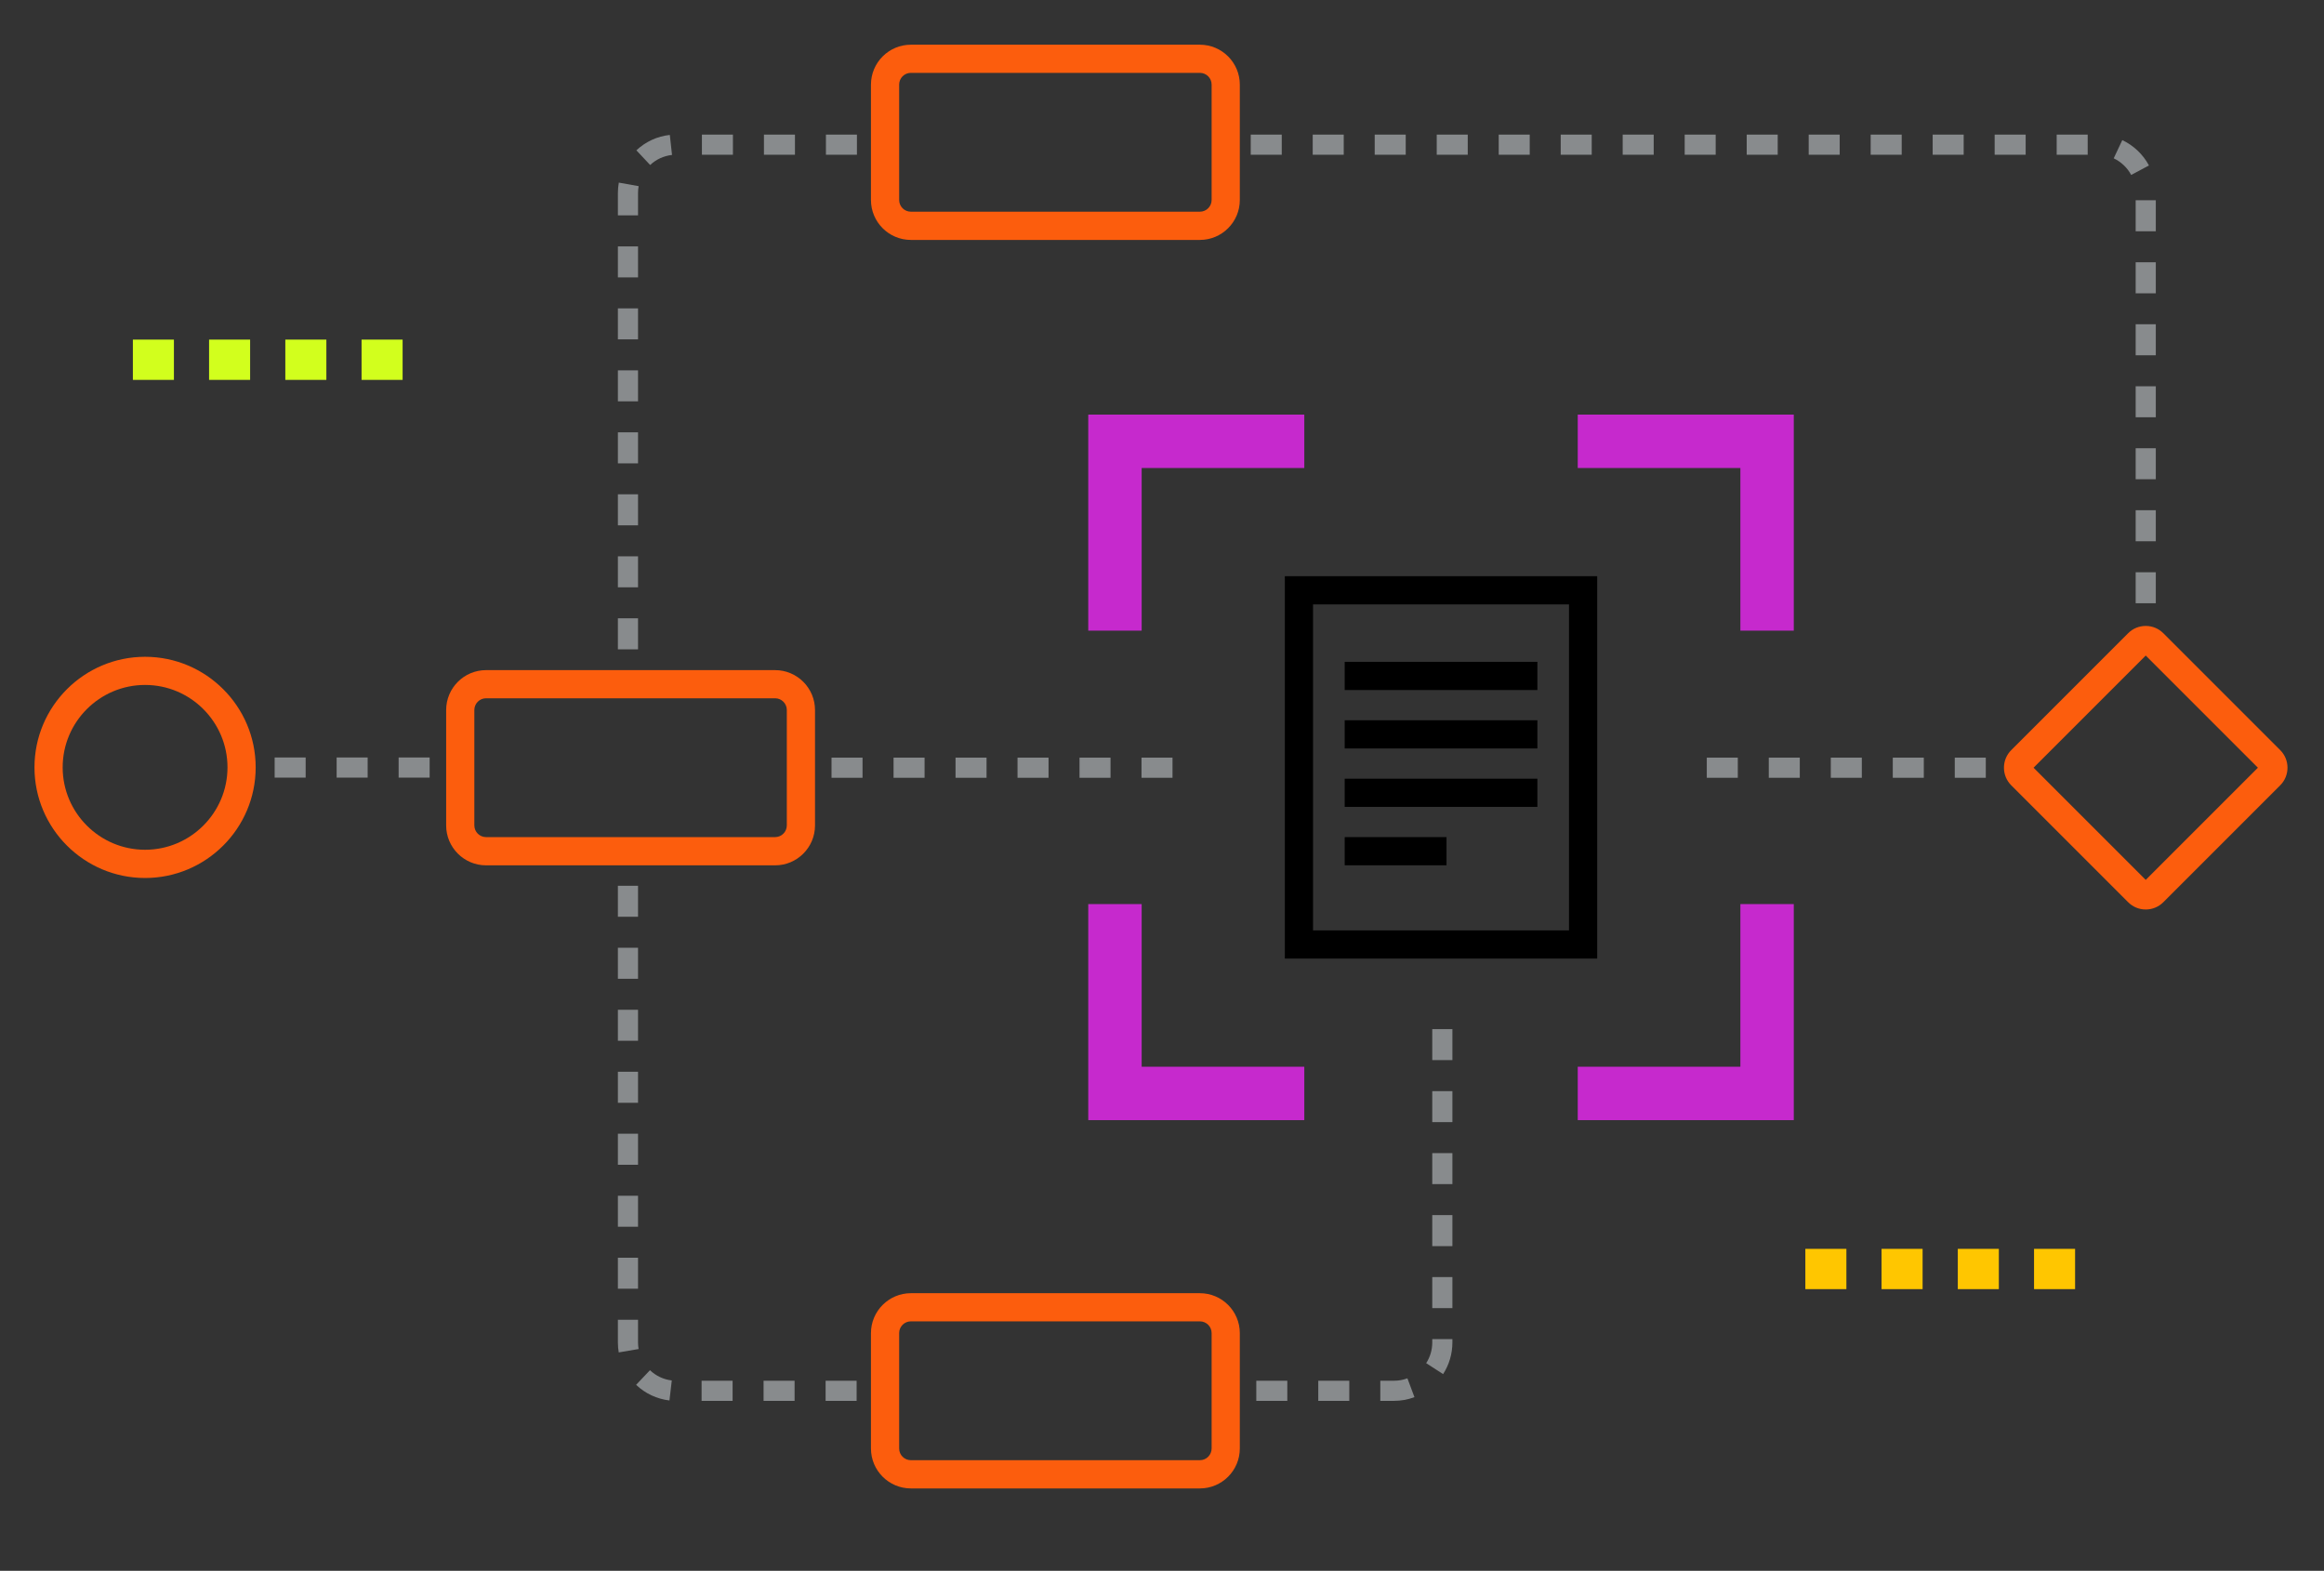 <svg xmlns="http://www.w3.org/2000/svg" id="Layer_1" viewBox="0 0 577 390"><rect x="0" y="0" width="577" height="390" fill="#333333" stroke="none"/><defs><style>      .cls-1 {        fill: #d2ff1d;      }      .cls-2 {        fill: #ffc600;      }      .cls-3 {        fill: #c629cd;      }      .cls-4 {        fill: #fc5d0d;      }      .cls-5 {        fill: #888b8d;      }    </style></defs><g><g><polygon class="cls-3" points="283.45 156.58 270.19 156.58 270.19 102.94 323.83 102.94 323.83 116.2 283.45 116.2 283.45 156.58"></polygon><polygon class="cls-3" points="323.83 278.11 270.19 278.11 270.19 224.47 283.45 224.47 283.45 264.85 323.83 264.85 323.83 278.11"></polygon><polygon class="cls-3" points="445.36 278.11 391.72 278.11 391.72 264.85 432.1 264.85 432.1 224.47 445.36 224.47 445.36 278.11"></polygon><polygon class="cls-3" points="445.36 156.58 432.1 156.58 432.1 116.2 391.72 116.2 391.72 102.94 445.36 102.94 445.36 156.58"></polygon></g><g><path d="M396.55,238h-77.55v-94.94h77.55v94.94ZM326,231h63.55v-80.94h-63.55v80.94Z"></path><g><rect x="333.86" y="164.32" width="47.84" height="7"></rect><rect x="333.86" y="178.83" width="47.84" height="7"></rect><rect x="333.86" y="193.34" width="47.84" height="7"></rect><rect x="333.86" y="207.84" width="25.28" height="7"></rect></g></g></g><path class="cls-4" d="M36.02,217.99c-15.14,0-27.46-12.32-27.46-27.46s12.32-27.46,27.46-27.46,27.46,12.32,27.46,27.46-12.32,27.46-27.46,27.46ZM36.02,170.06c-11.28,0-20.46,9.18-20.46,20.46s9.18,20.46,20.46,20.46,20.46-9.18,20.46-20.46-9.18-20.46-20.46-20.46Z"></path><path class="cls-5" d="M106.67,193.07h-7.7v-5h7.7v5ZM91.28,193.07h-7.7v-5h7.7v5ZM75.89,193.07h-7.7v-5h7.7v5Z"></path><path class="cls-5" d="M212.68,347.81h-7.7v-5h7.7v5ZM197.28,347.81h-7.7v-5h7.7v5ZM181.89,347.81h-7.7v-5h7.7v5ZM166.21,347.71c-3.12-.37-5.99-1.71-8.28-3.88l3.44-3.63c1.5,1.42,3.37,2.3,5.42,2.54l-.58,4.97ZM153.62,335.78c-.14-.81-.21-1.64-.21-2.46v-5.64h5v5.64c0,.54.05,1.09.14,1.62l-4.93.84ZM158.41,319.97h-5v-7.7h5v7.7ZM158.41,304.58h-5v-7.7h5v7.7ZM158.41,289.19h-5v-7.7h5v7.7ZM158.41,273.8h-5v-7.7h5v7.7ZM158.41,258.41h-5v-7.7h5v7.7ZM158.41,243.01h-5v-7.7h5v7.7ZM158.41,227.62h-5v-7.7h5v7.7Z"></path><path class="cls-5" d="M158.41,161.22h-5v-7.7h5v7.7ZM158.41,145.82h-5v-7.7h5v7.7ZM158.41,130.43h-5v-7.7h5v7.7ZM158.41,115.04h-5v-7.7h5v7.7ZM158.41,99.65h-5v-7.7h5v7.7ZM158.41,84.26h-5v-7.7h5v7.7ZM158.41,68.87h-5v-7.7h5v7.7ZM158.41,53.47h-5v-5.56c0-.86.08-1.73.23-2.57l4.92.88c-.1.55-.15,1.12-.15,1.69v5.56ZM161.42,40.97l-3.42-3.65c2.31-2.16,5.18-3.48,8.3-3.82l.55,4.97c-2.05.23-3.93,1.09-5.44,2.5ZM212.76,38.42h-7.7v-5h7.7v5ZM197.37,38.42h-7.7v-5h7.7v5ZM181.97,38.42h-7.7v-5h7.7v5Z"></path><path class="cls-5" d="M346.1,347.81h-3.4v-5h3.4c1.15,0,2.27-.2,3.33-.6l1.75,4.68c-1.63.61-3.34.92-5.08.92ZM335,347.81h-7.7v-5h7.7v5ZM319.61,347.81h-7.7v-5h7.7v5ZM358.29,341.16l-4.2-2.71c.99-1.53,1.51-3.31,1.51-5.14v-.83h5v.83c0,2.79-.8,5.51-2.3,7.85ZM360.6,324.78h-5v-7.7h5v7.7ZM360.6,309.39h-5v-7.7h5v7.7ZM360.6,294h-5v-7.7h5v7.7ZM360.6,278.61h-5v-7.7h5v7.7ZM360.6,263.21h-5v-7.7h5v7.7Z"></path><path class="cls-5" d="M535.24,149.78h-5v-7.7h5v7.7ZM535.24,134.38h-5v-7.7h5v7.7ZM535.24,118.99h-5v-7.7h5v7.7ZM535.24,103.6h-5v-7.7h5v7.7ZM535.24,88.21h-5v-7.7h5v7.7ZM535.24,72.82h-5v-7.7h5v7.7ZM535.24,57.42h-5v-7.7h5v7.7ZM529.13,43.44c-.96-1.8-2.5-3.26-4.34-4.13l2.13-4.52c2.81,1.32,5.16,3.56,6.62,6.29l-4.41,2.36ZM518.33,38.42h-7.7v-5h7.7v5ZM502.93,38.42h-7.7v-5h7.7v5ZM487.54,38.42h-7.7v-5h7.7v5ZM472.15,38.42h-7.7v-5h7.7v5ZM456.76,38.42h-7.7v-5h7.7v5ZM441.37,38.42h-7.7v-5h7.7v5ZM425.97,38.42h-7.7v-5h7.7v5ZM410.58,38.42h-7.7v-5h7.7v5ZM395.19,38.42h-7.7v-5h7.7v5ZM379.8,38.42h-7.7v-5h7.7v5ZM364.41,38.42h-7.7v-5h7.7v5ZM349.01,38.42h-7.7v-5h7.7v5ZM333.62,38.42h-7.7v-5h7.7v5ZM318.23,38.42h-7.7v-5h7.7v5Z"></path><path class="cls-5" d="M493.03,193.11h-7.7v-5h7.7v5ZM477.64,193.11h-7.7v-5h7.7v5ZM462.25,193.11h-7.7v-5h7.7v5ZM446.85,193.11h-7.7v-5h7.7v5ZM431.46,193.11h-7.7v-5h7.7v5Z"></path><path class="cls-5" d="M291.11,193.11h-7.7v-5h7.7v5ZM275.72,193.11h-7.7v-5h7.7v5ZM260.33,193.11h-7.7v-5h7.7v5ZM244.94,193.11h-7.7v-5h7.7v5ZM229.55,193.11h-7.7v-5h7.7v5ZM214.15,193.11h-7.7v-5h7.7v5Z"></path><path class="cls-4" d="M297.91,59.57h-71.76c-5.47,0-9.91-4.45-9.91-9.91v-28.65c0-5.47,4.45-9.91,9.91-9.91h71.76c5.47,0,9.91,4.45,9.91,9.91v28.65c0,5.47-4.45,9.91-9.91,9.91ZM226.15,18.09c-1.61,0-2.91,1.31-2.91,2.91v28.65c0,1.61,1.31,2.91,2.91,2.91h71.76c1.61,0,2.91-1.31,2.91-2.91v-28.65c0-1.61-1.31-2.91-2.91-2.91h-71.76Z"></path><path class="cls-4" d="M297.91,369.55h-71.76c-5.47,0-9.91-4.45-9.91-9.91v-28.65c0-5.47,4.45-9.91,9.91-9.91h71.76c5.47,0,9.91,4.45,9.91,9.91v28.65c0,5.47-4.45,9.91-9.91,9.91ZM226.15,328.07c-1.61,0-2.91,1.31-2.91,2.91v28.65c0,1.61,1.31,2.91,2.91,2.91h71.76c1.61,0,2.91-1.31,2.91-2.91v-28.65c0-1.61-1.31-2.91-2.91-2.91h-71.76Z"></path><path class="cls-4" d="M192.44,214.85h-71.76c-5.47,0-9.91-4.45-9.91-9.91v-28.65c0-5.47,4.45-9.91,9.91-9.91h71.76c5.47,0,9.91,4.45,9.91,9.91v28.65c0,5.47-4.45,9.91-9.91,9.91ZM120.68,173.37c-1.61,0-2.91,1.31-2.91,2.91v28.65c0,1.61,1.31,2.91,2.91,2.91h71.76c1.61,0,2.91-1.31,2.91-2.91v-28.65c0-1.61-1.31-2.91-2.91-2.91h-71.76Z"></path><path class="cls-4" d="M532.74,225.81c-1.65,0-3.2-.64-4.37-1.81l-29.02-29.02c-1.17-1.17-1.81-2.72-1.81-4.37s.64-3.2,1.81-4.37l29.02-29.02c1.17-1.17,2.72-1.81,4.37-1.81s3.2.64,4.37,1.81l29.02,29.02c2.41,2.41,2.41,6.33,0,8.74l-29.02,29.02c-1.17,1.17-2.72,1.81-4.37,1.81ZM504.89,190.61l27.85,27.85,27.85-27.85-27.85-27.85-27.85,27.85Z"></path><path class="cls-1" d="M99.96,94.32h-10.19v-10h10.19v10ZM81.03,94.32h-10.19v-10h10.19v10ZM62.1,94.32h-10.19v-10h10.19v10ZM43.18,94.32h-10.19v-10h10.19v10Z"></path><path class="cls-2" d="M515.2,320.07h-10.19v-10h10.19v10ZM496.27,320.07h-10.19v-10h10.19v10ZM477.34,320.07h-10.19v-10h10.19v10ZM458.42,320.07h-10.19v-10h10.19v10Z"></path></svg>